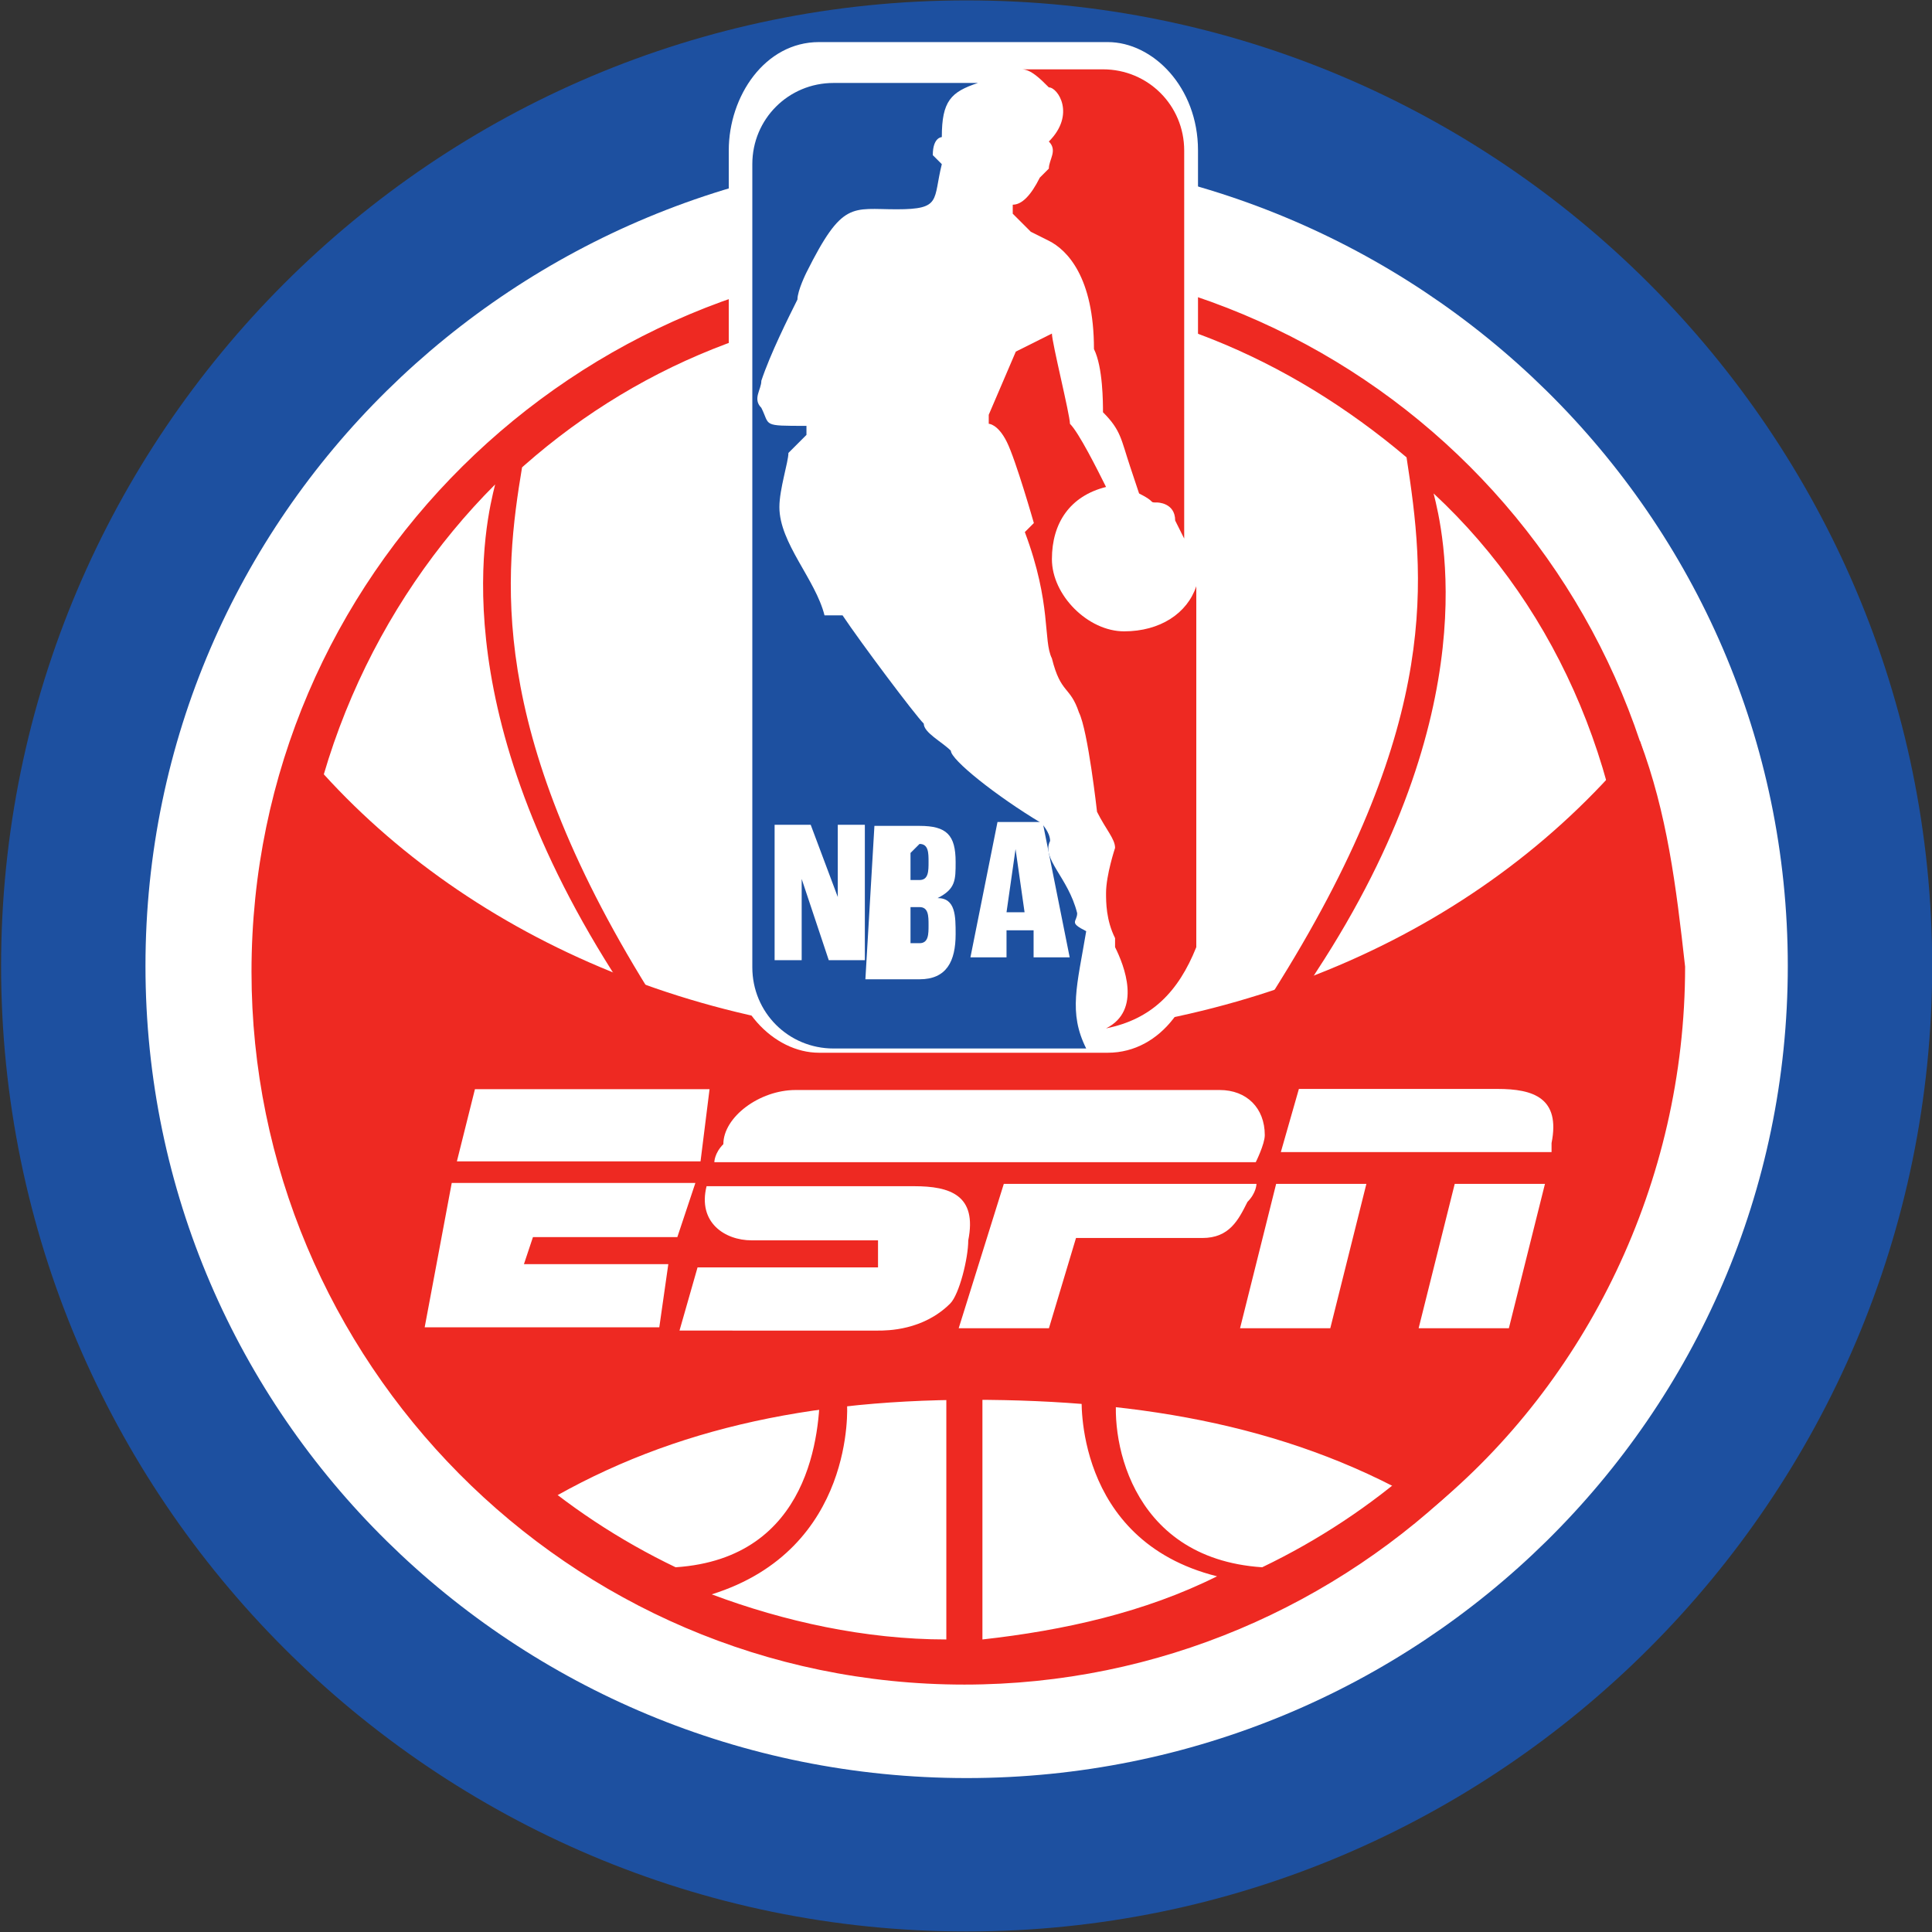 <svg id="svg10506" xmlns="http://www.w3.org/2000/svg" xmlns:xlink="http://www.w3.org/1999/xlink" viewBox="0 0 300 300" width="2500" height="2500"><rect x="0" y="0" width="300" height="300" fill="#333333" stroke="none"/><style>.st0{clip-path:url(#SVGID_2_)}.st1{fill:#fff}.st2{clip-path:url(#SVGID_4_)}.st3{fill:#ee2922}.st4{fill:#1d50a0}.st5{clip-path:url(#SVGID_6_)}</style><g id="layer1" transform="translate(-152.332 -171.443)"><g id="g10399" transform="matrix(14.012 0 0 -14.012 -3528.282 4122.72)"><g id="g4782"><defs><path id="SVGID_1_" d="M66.8 54.1h413.5v435.6H66.8z"/></defs><clipPath id="SVGID_2_"><use xlink:href="#SVGID_1_" overflow="visible"/></clipPath><g id="g4784" class="st0"><g id="g4790" transform="translate(283.46 271.293)"><path id="path4792" class="st1" d="M0 0c0-5.6-4.5-10.1-10.1-10.1S-20.2-5.6-20.2 0s4.5 10.1 10.1 10.1S0 5.6 0 0"/></g></g></g><g id="g4794"><defs><path id="SVGID_3_" d="M123.4 121.3h300v300h-300z"/></defs><clipPath id="SVGID_4_"><use xlink:href="#SVGID_3_" overflow="visible"/></clipPath><g id="g4796" class="st2"><g id="g4802" transform="translate(276.663 264.624)"><path id="path4804" class="st3" d="M0 0c-1.5.1-1.7 1.5-1.6 2 .1.7.6 2.1 2.2 4.6 1.9 2.9 1.4 4.9 1.3 5.3 1.4-1.3 2.2-3.2 2.2-5.3C4.2 3.7 2.5 1.2 0 0m-3.1-.8v14.9c1.8 0 3.4-.7 4.7-1.8C1.8 11 2 9.4.2 6.5c-2-3.2-2.1-3.9-2.2-4.6 0 0-.1-1.6 1.5-2-.8-.4-1.7-.6-2.6-.7m-1.5 2.6c-.1.7-.2 1.4-2.2 4.6-1.8 2.9-1.6 4.6-1.4 5.8l-.1-.1c1.3 1.2 3 1.9 4.8 1.9V-.8c-.9 0-1.8.2-2.6.5 1.6.5 1.5 2.1 1.5 2.1m-6.1 4.9c0 2.1.9 4 2.2 5.3-.1-.4-.6-2.4 1.3-5.4C-5.5 4.1-5 2.7-4.9 2c0-.5-.1-1.9-1.6-2-2.5 1.2-4.2 3.7-4.2 6.7m7.4 7.8c-4.3 0-7.9-3.5-7.9-7.9 0-4.3 3.5-7.9 7.9-7.9 4.3 0 7.9 3.5 7.9 7.9s-3.5 7.9-7.9 7.9"/></g><g id="g4806" transform="translate(273.388 262.288)"><path id="path4808" class="st4" d="M0 0c-5 0-9.1 4-9.1 9S-5 18 0 18s9.1-4 9.1-9S5 0 0 0m0 19.7c-5.9 0-10.7-4.8-10.7-10.7C-10.7 3.1-5.9-1.7 0-1.7S10.7 3.1 10.7 9c0 5.9-4.8 10.7-10.7 10.7"/></g></g></g><g id="g4810"><defs><path id="SVGID_5_" d="M66.8 54.1h413.5v435.6H66.8z"/></defs><clipPath id="SVGID_6_"><use xlink:href="#SVGID_5_" overflow="visible"/></clipPath><g id="g4812" class="st5"><g id="g4818" transform="translate(280.85 273.78)"><path id="path4820" class="st3" d="M0 0c-1.7-2.1-4.4-3.3-7.5-3.3-3.1 0-5.8 1.3-7.4 3.3-.3-.8-.4-1.6-.4-2.5 0-2.4 1.1-4.6 2.9-6.1 1.4.9 3 1.3 5 1.3 1.9 0 3.6-.3 5.1-1.2C-.6-7.1.5-4.9.5-2.5.4-1.6.3-.8 0 0"/></g><g id="g4822" transform="translate(275.952 271.526)"><path id="path4824" class="st1" d="M0 0c0-.6-.4-1.2-1-1.2h-3.2c-.5 0-1 .5-1 1.2v8.8c0 .6.4 1.2 1 1.2H-1c.5 0 1-.5 1-1.2V0"/></g><g id="g4826" transform="translate(274.933 270.596)"><path id="path4828" class="st3" d="M0 0c.4.2.2.7.1.9V1c-.1.2-.1.4-.1.5 0 .2.1.5.1.5 0 .1-.1.2-.2.4 0 0-.1.9-.2 1.1-.1.3-.2.2-.3.6-.1.2 0 .6-.3 1.4l.1.1s-.2.7-.3.9c-.1.2-.2.2-.2.2v.1l.3.7.4.2c0-.1.2-.9.2-1 .1-.1.3-.5.4-.7-.4-.1-.6-.4-.6-.8s.4-.8.8-.8.7.2.8.5v-4C.8.4.5.1 0 0"/></g><g id="g4830" transform="translate(274.613 271.873)"><path id="path4832" class="st4" d="M0 0c-.1.4-.4.6-.3.8 0 .1-.1.2-.1.2-.5.3-1 .7-1 .8-.1.1-.3.2-.3.3-.1.1-.7.9-.9 1.2h-.2c-.1.4-.5.8-.5 1.2 0 .2.1.5.1.6l.2.2v.1c-.5 0-.4 0-.5.2-.1.1 0 .2 0 .3.1.3.3.7.4.9 0 .1.1.3.1.3.4.8.5.7 1 .7s.4.1.5.5l-.1.1c0 .2.1.2.1.2 0 .4.1.5.4.6h-1.6c-.5 0-.9-.4-.9-.9V-.6c0-.5.4-.9.9-.9H.1c-.2.4-.1.7 0 1.3-.2.1-.1.1-.1.2"/></g><g id="g4834" transform="translate(273.93 272.583)"><path id="path4836" class="st1" d="M0 0l-.1-.7h.2L0 0zm-.2.3h.5l.3-1.5H.2v.3h-.3v-.3h-.4L-.2.3z"/></g><g id="g4838" transform="translate(272.766 272.24)"><path id="path4840" class="st1" d="M0 0h.1c.1 0 .1.1.1.2S.2.4.1.4L0 .3V0zm0-.7h.1c.1 0 .1.1.1.2s0 .2-.1.2H0v-.4M-.4.6h.5C.4.6.5.5.5.2c0-.2 0-.3-.2-.4.2 0 .2-.2.2-.4 0-.3-.1-.5-.4-.5h-.6L-.4.6"/></g><g id="g4842" transform="translate(274.099 279.424)"><path id="path4844" class="st3" d="M0 0l.2-.1c.2-.1.5-.4.5-1.2.1-.2.1-.6.1-.7.2-.2.2-.3.3-.6l.1-.3c.2-.1.1-.1.2-.1 0 0 .2 0 .2-.2l.1-.2V.9c0 .5-.4.9-.9.9h-.9c.1 0 .2-.1.3-.2.1 0 .3-.3 0-.6C.3.9.2.8.2.7L.1.6C0 .4-.1.3-.2.3V.2L0 0"/></g><g id="g4846" transform="translate(271.26 272.852)"><path id="path4848" class="st1" d="M0 0h.4l.3-.8v-.1.9H1v-1.5H.6l-.3.9v.1-1H0V0z"/></g><g id="g4850" transform="translate(267.939 269.922)"><path id="path4852" class="st1" d="M0 0h2.6l-.1-.8H-.2L0 0z"/></g><g id="g4854" transform="translate(271.492 269.913)"><path id="path4856" class="st1" d="M0 0h4.7c.3 0 .5-.2.5-.5 0-.1-.1-.3-.1-.3h-6s0 .1.1.2c0 .3.4.6.8.6"/></g><g id="g4858" transform="translate(277.07 269.925)"><path id="path4860" class="st1" d="M0 0h2.2c.4 0 .7-.1.6-.6v-.1h-3L0 0"/></g><g id="g4862" transform="translate(270.206 267.247)"><path id="path4864" class="st1" d="M0 0l.2.7h2V1H.8c-.3 0-.6.2-.5.6h2.3c.4 0 .7-.1.6-.6 0-.2-.1-.6-.2-.7-.3-.3-.7-.3-.8-.3H0"/></g><g id="g4866" transform="translate(276.6 268.873)"><path id="path4868" class="st1" d="M0 0s0-.1-.1-.2c-.1-.2-.2-.4-.5-.4H-2l-.3-1h-1l.5 1.6H0"/></g><g id="g4870" transform="translate(276.818 268.873)"><path id="path4872" class="st1" d="M0 0h1L.6-1.6h-1L0 0z"/></g><g id="g4874" transform="translate(278.797 268.873)"><path id="path4876" class="st1" d="M0 0h1L.6-1.6h-1L0 0z"/></g><g id="g4878" transform="translate(267.682 268.883)"><path id="path4880" class="st1" d="M0 0h2.7l-.2-.6H.9L.8-.9h1.6l-.1-.7H-.3L0 0z"/></g></g></g></g></g></svg>